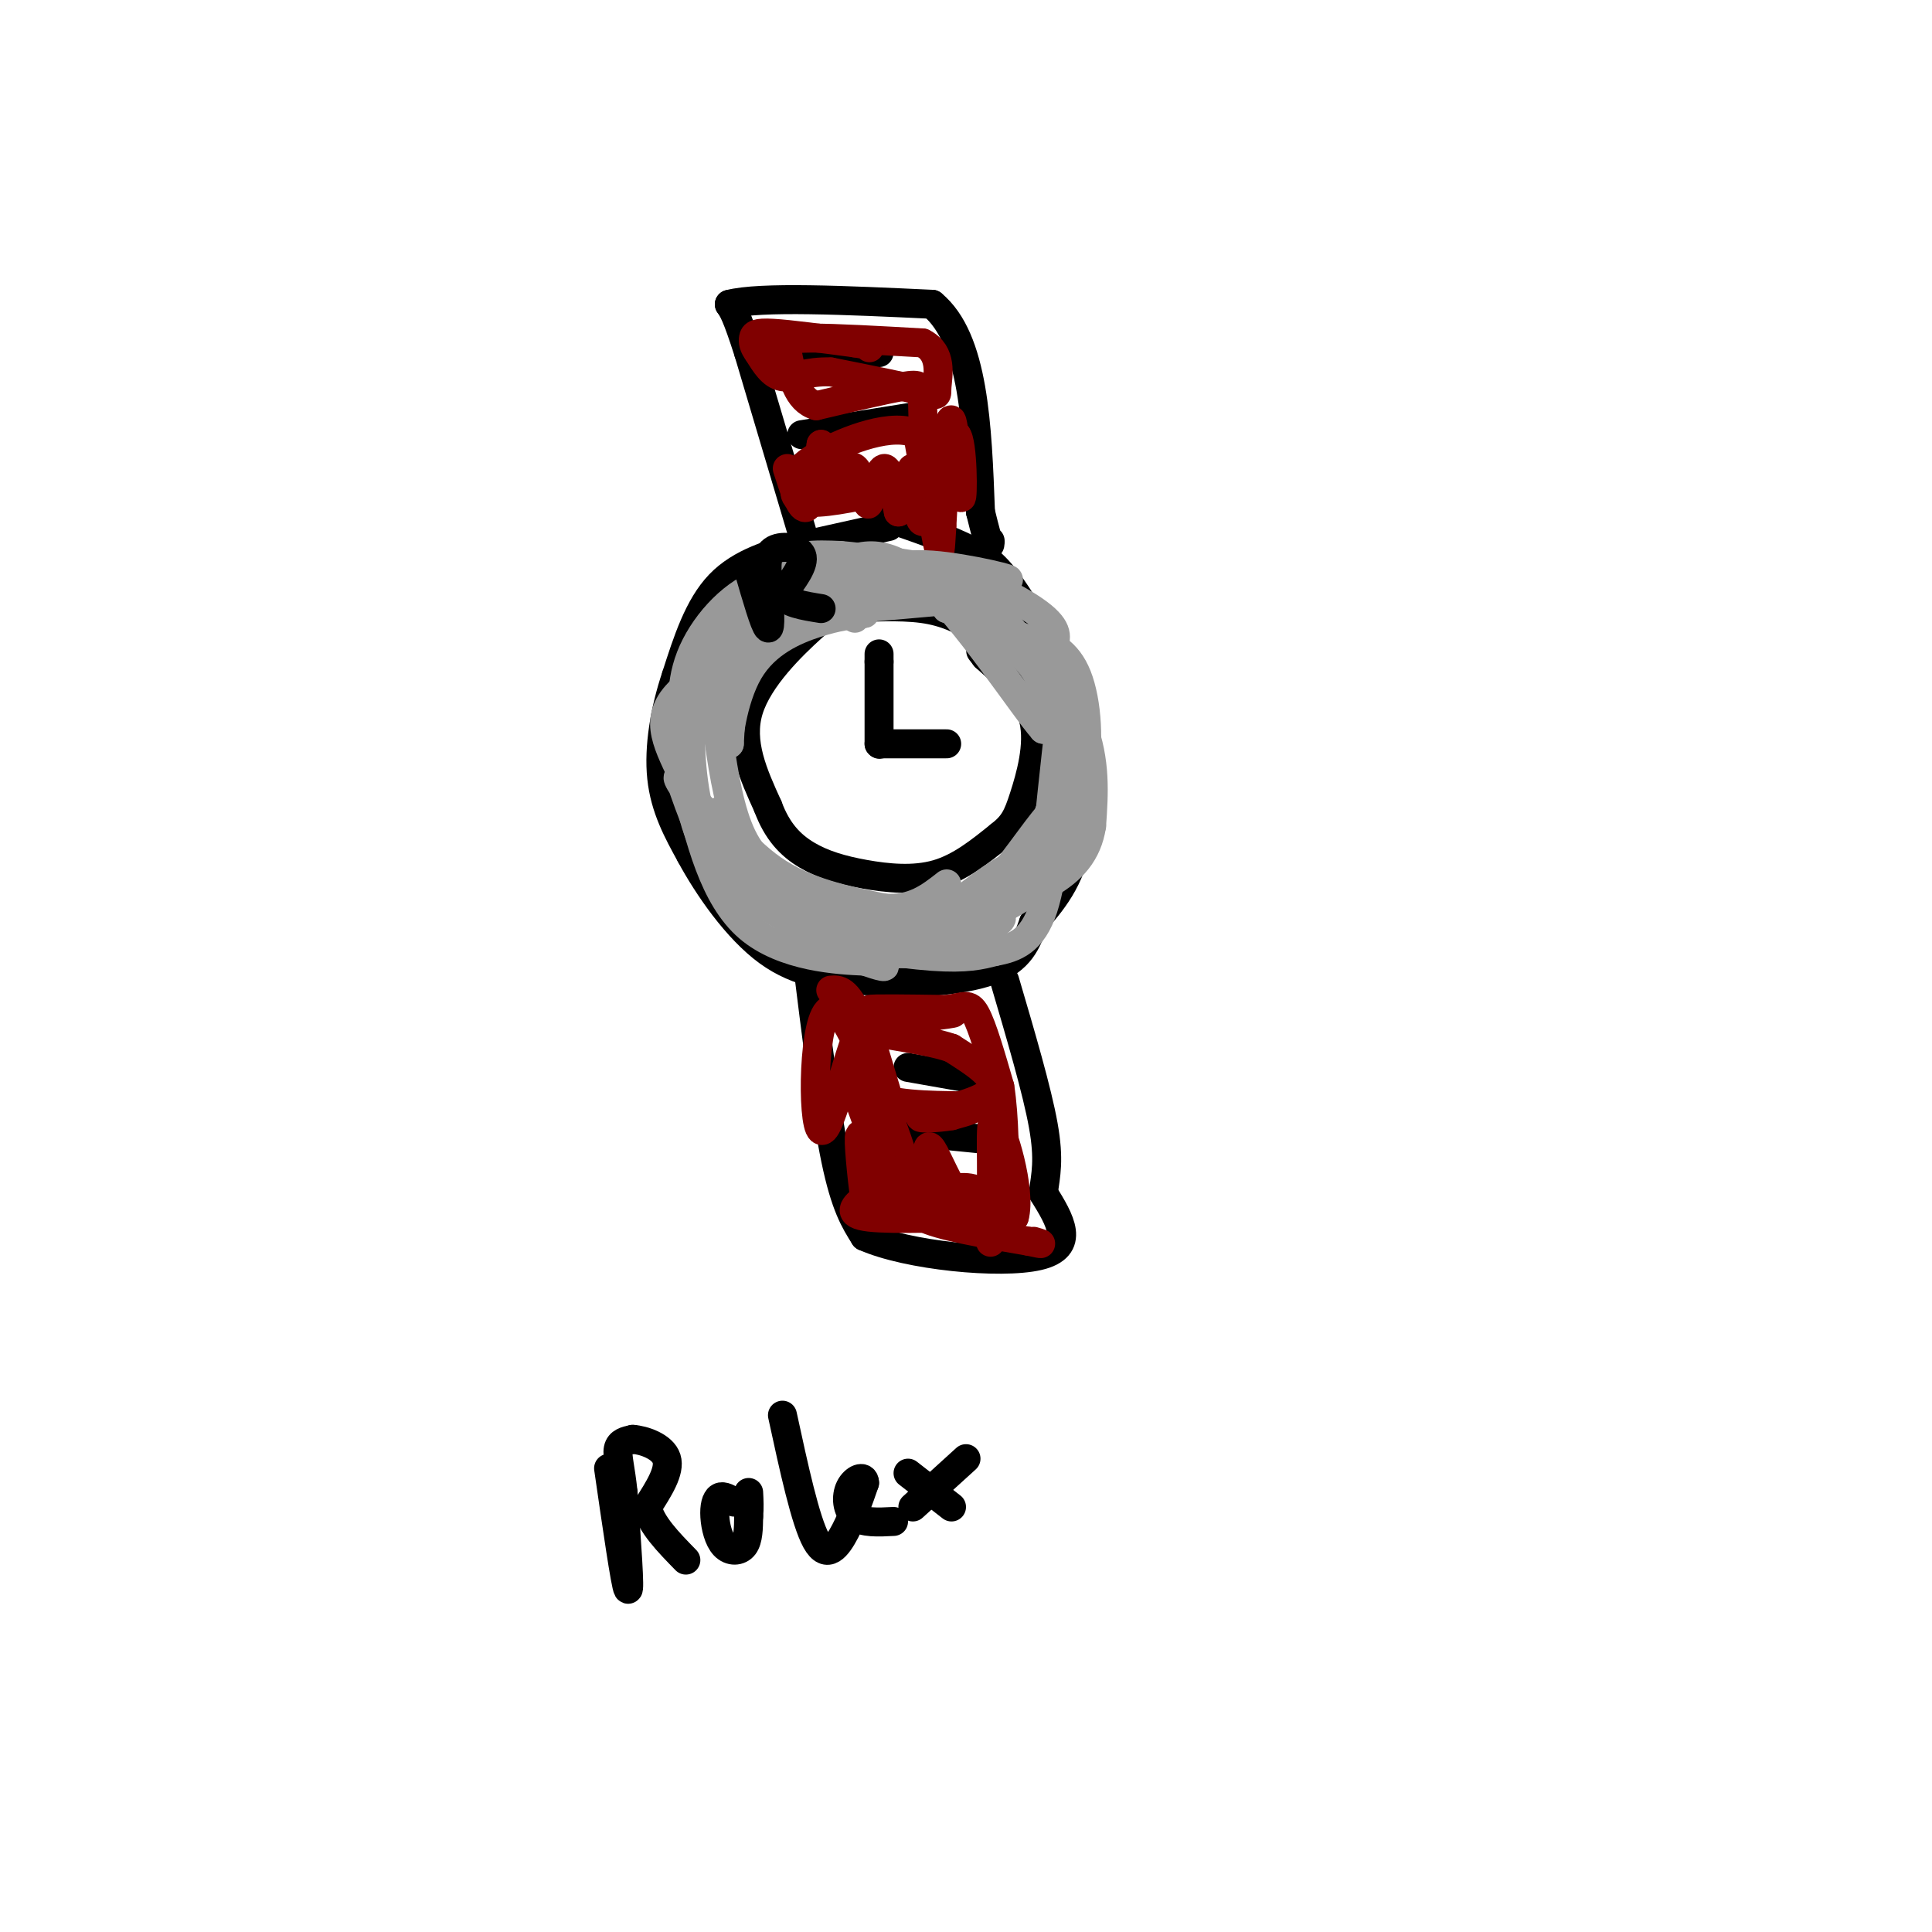 <svg viewBox='0 0 400 400' version='1.1' xmlns='http://www.w3.org/2000/svg' xmlns:xlink='http://www.w3.org/1999/xlink'><g fill='none' stroke='rgb(0,0,0)' stroke-width='6' stroke-linecap='round' stroke-linejoin='round'><path d='M202,130c-3.083,-1.673 -6.166,-3.346 -11,-4c-4.834,-0.654 -11.419,-0.289 -15,0c-3.581,0.289 -4.156,0.501 -8,4c-3.844,3.499 -10.955,10.285 -13,17c-2.045,6.715 0.978,13.357 4,20'/><path d='M159,167c1.901,5.142 4.654,7.997 8,10c3.346,2.003 7.285,3.155 12,4c4.715,0.845 10.204,1.384 15,0c4.796,-1.384 8.898,-4.692 13,-8'/><path d='M207,173c2.905,-2.250 3.667,-3.875 5,-8c1.333,-4.125 3.238,-10.750 2,-16c-1.238,-5.250 -5.619,-9.125 -10,-13'/><path d='M204,136c-1.667,-2.167 -0.833,-1.083 0,0'/><path d='M182,154c0.000,0.000 0.100,0.100 0.1,0.1'/><path d='M182,154c0.000,0.000 0.000,-17.000 0,-17'/><path d='M182,137c0.000,-2.833 0.000,-1.417 0,0'/><path d='M183,154c0.000,0.000 13.000,0.000 13,0'/><path d='M184,109c0.000,0.000 -18.000,4.000 -18,4'/><path d='M166,113c-6.178,1.556 -12.622,3.444 -17,8c-4.378,4.556 -6.689,11.778 -9,19'/><path d='M140,140c-2.333,6.911 -3.667,14.689 -3,21c0.667,6.311 3.333,11.156 6,16'/><path d='M143,177c3.600,6.667 9.600,15.333 16,20c6.400,4.667 13.200,5.333 20,6'/><path d='M179,203c8.489,0.933 19.711,0.267 26,-2c6.289,-2.267 7.644,-6.133 9,-10'/><path d='M214,191c3.533,-4.000 7.867,-9.000 9,-17c1.133,-8.000 -0.933,-19.000 -3,-30'/><path d='M220,144c-2.556,-9.467 -7.444,-18.133 -11,-23c-3.556,-4.867 -5.778,-5.933 -8,-7'/><path d='M201,114c-4.333,-2.333 -11.167,-4.667 -18,-7'/><path d='M166,110c0.000,0.000 -11.000,-37.000 -11,-37'/><path d='M155,73c-2.500,-7.833 -3.250,-8.917 -4,-10'/><path d='M151,63c6.333,-1.667 24.167,-0.833 42,0'/><path d='M193,63c8.667,7.167 9.333,25.083 10,43'/><path d='M203,106c2.000,8.167 2.000,7.083 2,6'/><path d='M166,90c0.000,0.000 25.000,-4.000 25,-4'/><path d='M162,73c0.000,0.000 20.000,0.000 20,0'/><path d='M167,198c2.000,16.167 4.000,32.333 6,42c2.000,9.667 4.000,12.833 6,16'/><path d='M179,256c8.889,3.956 28.111,5.844 36,4c7.889,-1.844 4.444,-7.422 1,-13'/><path d='M216,247c0.511,-3.800 1.289,-6.800 0,-14c-1.289,-7.200 -4.644,-18.600 -8,-30'/><path d='M188,221c0.000,0.000 17.000,3.000 17,3'/><path d='M185,234c0.000,0.000 20.000,2.000 20,2'/></g>
<g fill='none' stroke='rgb(128,0,0)' stroke-width='6' stroke-linecap='round' stroke-linejoin='round'><path d='M163,97c1.417,4.417 2.833,8.833 4,8c1.167,-0.833 2.083,-6.917 3,-13'/><path d='M170,92c1.000,0.595 2.000,8.583 3,10c1.000,1.417 2.000,-3.738 3,-5c1.000,-1.262 2.000,1.369 3,4'/><path d='M179,101c0.548,1.821 0.417,4.375 1,3c0.583,-1.375 1.881,-6.679 3,-7c1.119,-0.321 2.060,4.339 3,9'/><path d='M186,106c1.107,-1.512 2.375,-9.792 3,-9c0.625,0.792 0.607,10.655 2,11c1.393,0.345 4.196,-8.827 7,-18'/><path d='M198,90c1.405,1.369 1.417,13.792 1,13c-0.417,-0.792 -1.262,-14.798 -2,-16c-0.738,-1.202 -1.369,10.399 -2,22'/><path d='M195,109c-0.356,5.067 -0.244,6.733 -1,3c-0.756,-3.733 -2.378,-12.867 -4,-22'/><path d='M190,90c-4.844,-2.800 -14.956,1.200 -20,4c-5.044,2.800 -5.022,4.400 -5,6'/><path d='M165,100c-0.911,1.956 -0.689,3.844 3,4c3.689,0.156 10.844,-1.422 18,-3'/><path d='M186,101c3.911,-0.467 4.689,-0.133 5,-3c0.311,-2.867 0.156,-8.933 0,-15'/><path d='M191,83c-0.089,-3.178 -0.311,-3.622 -4,-3c-3.689,0.622 -10.844,2.311 -18,4'/><path d='M169,84c-4.000,-1.167 -5.000,-6.083 -6,-11'/><path d='M163,73c-0.844,-2.422 0.044,-2.978 5,-3c4.956,-0.022 13.978,0.489 23,1'/><path d='M191,71c4.190,2.083 3.167,6.792 3,9c-0.167,2.208 0.524,1.917 -3,1c-3.524,-0.917 -11.262,-2.458 -19,-4'/><path d='M172,77c-4.956,-0.178 -7.844,1.378 -10,1c-2.156,-0.378 -3.578,-2.689 -5,-5'/><path d='M157,73c-1.036,-1.369 -1.125,-2.292 -1,-3c0.125,-0.708 0.464,-1.202 4,-1c3.536,0.202 10.268,1.101 17,2'/><path d='M177,71c3.333,0.500 3.167,0.750 3,1'/><path d='M172,205c1.622,-0.133 3.244,-0.267 6,6c2.756,6.267 6.644,18.933 7,20c0.356,1.067 -2.822,-9.467 -6,-20'/><path d='M179,211c-2.869,4.083 -7.042,24.292 -9,23c-1.958,-1.292 -1.702,-24.083 2,-25c3.702,-0.917 10.851,20.042 18,41'/><path d='M190,250c0.202,-1.679 -8.292,-26.375 -10,-29c-1.708,-2.625 3.369,16.821 5,24c1.631,7.179 -0.185,2.089 -2,-3'/><path d='M183,242c-1.885,-4.984 -5.598,-15.944 -7,-19c-1.402,-3.056 -0.493,1.793 5,4c5.493,2.207 15.569,1.774 19,2c3.431,0.226 0.215,1.113 -3,2'/><path d='M197,231c-2.750,0.500 -8.125,0.750 -6,0c2.125,-0.750 11.750,-2.500 14,-5c2.250,-2.500 -2.875,-5.750 -8,-9'/><path d='M197,217c-6.095,-2.119 -17.333,-2.917 -17,-4c0.333,-1.083 12.238,-2.452 16,-3c3.762,-0.548 -0.619,-0.274 -5,0'/><path d='M191,210c-3.933,-0.222 -11.267,-0.778 -11,-1c0.267,-0.222 8.133,-0.111 16,0'/><path d='M196,209c3.600,-0.444 4.600,-1.556 6,1c1.400,2.556 3.200,8.778 5,15'/><path d='M207,225c1.000,6.333 1.000,14.667 1,23'/><path d='M208,248c0.381,4.417 0.833,3.958 -5,4c-5.833,0.042 -17.952,0.583 -23,0c-5.048,-0.583 -3.024,-2.292 -1,-4'/><path d='M179,248c-0.548,-4.143 -1.417,-12.500 -1,-13c0.417,-0.500 2.119,6.857 5,11c2.881,4.143 6.940,5.071 11,6'/><path d='M194,252c4.500,1.000 10.250,0.500 16,0'/><path d='M210,252c1.557,-5.435 -2.550,-19.023 -4,-20c-1.450,-0.977 -0.244,10.656 -1,16c-0.756,5.344 -3.473,4.400 -6,1c-2.527,-3.400 -4.865,-9.257 -6,-11c-1.135,-1.743 -1.068,0.629 -1,3'/><path d='M192,241c-0.764,3.526 -2.174,10.842 -1,11c1.174,0.158 4.931,-6.842 8,-6c3.069,0.842 5.448,9.526 6,11c0.552,1.474 -0.724,-4.263 -2,-10'/><path d='M203,247c-1.905,-1.786 -5.667,-1.250 -9,0c-3.333,1.250 -6.238,3.214 -3,5c3.238,1.786 12.619,3.393 22,5'/><path d='M213,257c3.833,0.833 2.417,0.417 1,0'/></g>
<g fill='none' stroke='rgb(153,153,153)' stroke-width='6' stroke-linecap='round' stroke-linejoin='round'><path d='M177,128c0.667,-2.417 1.333,-4.833 -2,-6c-3.333,-1.167 -10.667,-1.083 -18,-1'/><path d='M157,121c-5.867,2.333 -11.533,8.667 -14,15c-2.467,6.333 -1.733,12.667 -1,19'/><path d='M142,155c0.111,7.178 0.889,15.622 5,22c4.111,6.378 11.556,10.689 19,15'/><path d='M166,192c8.378,3.711 19.822,5.489 27,6c7.178,0.511 10.089,-0.244 13,-1'/><path d='M206,197c4.067,-0.733 7.733,-2.067 10,-9c2.267,-6.933 3.133,-19.467 4,-32'/><path d='M220,156c0.756,-8.356 0.644,-13.244 0,-10c-0.644,3.244 -1.822,14.622 -3,26'/><path d='M217,172c-0.155,6.190 0.958,8.667 -3,12c-3.958,3.333 -12.988,7.524 -14,7c-1.012,-0.524 5.994,-5.762 13,-11'/><path d='M213,180c3.738,-5.238 6.583,-12.833 5,-12c-1.583,0.833 -7.595,10.095 -12,15c-4.405,4.905 -7.202,5.452 -10,6'/><path d='M196,189c2.381,-2.214 13.333,-10.750 15,-10c1.667,0.750 -5.952,10.786 -11,15c-5.048,4.214 -7.524,2.607 -10,1'/><path d='M190,195c2.178,-1.133 12.622,-4.467 16,-5c3.378,-0.533 -0.311,1.733 -4,4'/><path d='M202,194c-2.356,1.111 -6.244,1.889 -13,0c-6.756,-1.889 -16.378,-6.444 -26,-11'/><path d='M163,183c-6.311,-3.844 -9.089,-7.956 -11,-14c-1.911,-6.044 -2.956,-14.022 -4,-22'/><path d='M148,147c0.533,-8.489 3.867,-18.711 4,-21c0.133,-2.289 -2.933,3.356 -6,9'/><path d='M146,135c-1.643,3.389 -2.750,7.362 -3,14c-0.250,6.638 0.356,15.941 3,23c2.644,7.059 7.327,11.874 11,14c3.673,2.126 6.337,1.563 9,1'/><path d='M166,187c5.267,1.222 13.933,3.778 19,4c5.067,0.222 6.533,-1.889 8,-4'/><path d='M193,187c-2.222,0.533 -11.778,3.867 -21,1c-9.222,-2.867 -18.111,-11.933 -27,-21'/><path d='M145,167c-5.310,-5.143 -5.083,-7.500 -4,-5c1.083,2.500 3.024,9.857 7,15c3.976,5.143 9.988,8.071 16,11'/><path d='M164,188c6.622,4.156 15.178,9.044 18,11c2.822,1.956 -0.089,0.978 -3,0'/><path d='M179,199c-5.222,-0.222 -16.778,-0.778 -24,-7c-7.222,-6.222 -10.111,-18.111 -13,-30'/><path d='M142,162c-3.756,-7.911 -6.644,-12.689 -2,-18c4.644,-5.311 16.822,-11.156 29,-17'/><path d='M169,127c5.003,-2.946 3.011,-1.810 2,-2c-1.011,-0.190 -1.041,-1.705 -4,-1c-2.959,0.705 -8.845,3.630 -12,9c-3.155,5.370 -3.577,13.185 -4,21'/><path d='M151,154c-0.429,0.429 0.500,-9.000 4,-15c3.500,-6.000 9.571,-8.571 14,-10c4.429,-1.429 7.214,-1.714 10,-2'/><path d='M179,127c-0.982,-0.960 -8.439,-2.360 -14,-1c-5.561,1.360 -9.228,5.482 -10,4c-0.772,-1.482 1.351,-8.566 5,-12c3.649,-3.434 8.825,-3.217 14,-3'/><path d='M174,115c10.583,0.881 30.042,4.583 34,5c3.958,0.417 -7.583,-2.452 -15,-3c-7.417,-0.548 -10.708,1.226 -14,3'/><path d='M179,120c-3.534,0.994 -5.370,1.978 -3,1c2.370,-0.978 8.946,-3.917 17,-3c8.054,0.917 17.587,5.691 22,9c4.413,3.309 3.707,5.155 3,7'/><path d='M218,134c-3.167,-0.333 -12.583,-4.667 -22,-9'/><path d='M196,125c-0.044,0.378 10.844,5.822 16,11c5.156,5.178 4.578,10.089 4,15'/><path d='M216,151c-4.036,-4.488 -16.125,-23.208 -25,-31c-8.875,-7.792 -14.536,-4.655 -19,-2c-4.464,2.655 -7.732,4.827 -11,7'/><path d='M161,125c4.467,0.511 21.133,-1.711 29,-2c7.867,-0.289 6.933,1.356 6,3'/><path d='M196,126c1.156,-0.289 1.044,-2.511 -2,-3c-3.044,-0.489 -9.022,0.756 -15,2'/><path d='M179,125c-4.067,0.622 -6.733,1.178 -3,1c3.733,-0.178 13.867,-1.089 24,-2'/><path d='M200,124c6.044,1.289 9.156,5.511 12,10c2.844,4.489 5.422,9.244 8,14'/><path d='M220,148c1.644,6.089 1.756,14.311 1,20c-0.756,5.689 -2.378,8.844 -4,12'/><path d='M217,180c-1.733,3.467 -4.067,6.133 -3,3c1.067,-3.133 5.533,-12.067 10,-21'/><path d='M224,162c1.733,-7.800 1.067,-16.800 -1,-22c-2.067,-5.200 -5.533,-6.600 -9,-8'/><path d='M214,132c0.733,1.822 7.067,10.378 10,18c2.933,7.622 2.467,14.311 2,21'/><path d='M226,171c-0.869,5.607 -4.042,9.125 -9,12c-4.958,2.875 -11.702,5.107 -17,6c-5.298,0.893 -9.149,0.446 -13,0'/><path d='M187,189c-5.933,0.133 -14.267,0.467 -21,-3c-6.733,-3.467 -11.867,-10.733 -17,-18'/><path d='M149,168c-1.222,-0.489 4.222,7.289 11,12c6.778,4.711 14.889,6.356 23,8'/><path d='M183,188c6.000,0.500 9.500,-2.250 13,-5'/></g>
<g fill='none' stroke='rgb(0,0,0)' stroke-width='6' stroke-linecap='round' stroke-linejoin='round'><path d='M126,304c1.750,12.083 3.500,24.167 4,25c0.500,0.833 -0.250,-9.583 -1,-20'/><path d='M129,309c-0.511,-5.022 -1.289,-7.578 -1,-9c0.289,-1.422 1.644,-1.711 3,-2'/><path d='M131,298c2.200,0.133 6.200,1.467 7,4c0.800,2.533 -1.600,6.267 -4,10'/><path d='M134,312c0.667,3.500 4.333,7.250 8,11'/><path d='M152,311c-1.124,-0.703 -2.249,-1.407 -3,-1c-0.751,0.407 -1.129,1.923 -1,4c0.129,2.077 0.766,4.713 2,6c1.234,1.287 3.067,1.225 4,0c0.933,-1.225 0.967,-3.612 1,-6'/><path d='M155,314c0.167,-1.833 0.083,-3.417 0,-5'/><path d='M162,293c2.378,10.978 4.756,21.956 7,26c2.244,4.044 4.356,1.156 6,-2c1.644,-3.156 2.822,-6.578 4,-10'/><path d='M179,307c-0.024,-1.667 -2.083,-0.833 -3,1c-0.917,1.833 -0.690,4.667 1,6c1.690,1.333 4.845,1.167 8,1'/><path d='M188,305c0.000,0.000 9.000,7.000 9,7'/><path d='M200,302c0.000,0.000 -11.000,10.000 -11,10'/><path d='M155,118c1.667,5.750 3.333,11.500 4,12c0.667,0.500 0.333,-4.250 0,-9'/><path d='M159,121c-0.179,-2.940 -0.625,-5.792 1,-7c1.625,-1.208 5.321,-0.774 6,1c0.679,1.774 -1.661,4.887 -4,8'/><path d='M162,123c0.667,1.833 4.333,2.417 8,3'/></g>
</svg>